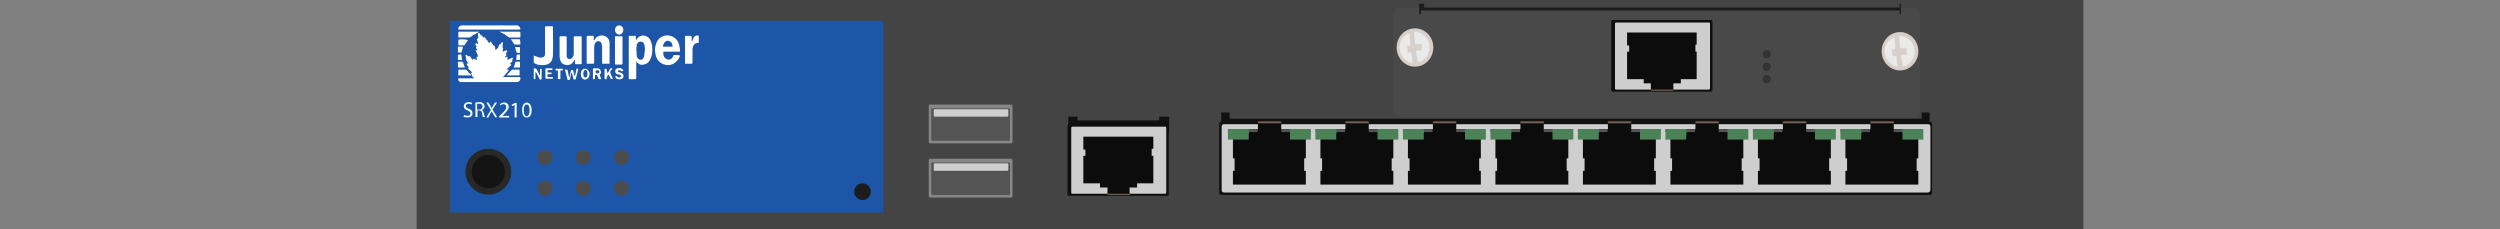 <?xml version="1.0" encoding="utf-8"?>
<!-- Copyright 2022 Virtual Console LLC. All rights reserved. Generator: Adobe Illustrator 26.0.2, SVG Export Plug-In . SVG Version: 6.00 Build 0)  -->
<svg version="1.1" id="Juniper_SRX210" xmlns="http://www.w3.org/2000/svg" xmlns:xlink="http://www.w3.org/1999/xlink" x="0px"
	 y="0px" viewBox="0 0 600 55" style="enable-background:new 0 0 600 55;" xml:space="preserve">
<rect x="0" y="0" width="600" height="55" fill="#808080" stroke="none"/>
<style type="text/css">
	.st0{fill:#444444;}
	.st1{fill:#494949;}
	.st2{fill:#D6CFCC;}
	.st3{fill:#EAEAEA;}
	.st4{fill:#1C1C1C;}
	.st5{fill:#878787;}
	.st6{fill:#545454;}
	.st7{fill:#CECECE;}
	.st8{fill:#1D56A8;}
	.st9{fill:#282828;}
	.st10{fill:#141414;}
	.st11{fill:#4C4C4C;}
	.st12{fill:#111111;}
	.st13{fill:#0F0F0F;}
	.st14{fill:#705D57;}
	.st15{fill:#0C0C0C;}
	.st16{fill:#4B8258;}
	.st17{fill:#333333;}
	.st18{fill:#EFFCF3;}
	.st19{fill:#FFFFFF;}
</style>
<g>
	<rect x="100" class="st0" width="400" height="55"/>
	<g>
		<path class="st1" d="M459.4,28H335.9c-0.8,0-1.5-1-1.5-2.1v-22c0-1.2,0.7-2.1,1.5-2.1h123.4c0.8,0,1.5,1,1.5,2.1v22
			C461,27.1,460.3,28,459.4,28z"/>
		<g>
			<ellipse class="st2" cx="339.6" cy="11.4" rx="4.4" ry="4.6"/>
			<g>
				<path class="st3" d="M338.3,8l0.2,2.9l-0.8,0.1l0.1,1.6l0.9-0.1l0.3,2.3v0.3c-0.7-0.1-1.2-0.3-1.7-0.8c-1.6-1.3-1.8-3.6-0.7-5.2
					C337.2,8.6,337.7,8.1,338.3,8L338.3,8z"/>
				<path class="st3" d="M339.8,12.2l1.4-0.1v-1.5h-1.6l-0.2-2.9c0,0,0.9-0.3,2.3,0.7c1.6,1.3,1.8,3.6,0.7,5.2
					c-0.7,0.8-1.4,1.3-2.1,1.3L339.8,12.2z"/>
			</g>
		</g>
		<g>
			<ellipse class="st2" cx="456" cy="12.3" rx="4.4" ry="4.6"/>
			<g>
				<path class="st3" d="M454.7,8.9l0.2,2.9l-0.8,0.1l0.1,1.6l0.9-0.1l0.3,2.3V16c-0.7-0.1-1.2-0.3-1.7-0.8
					c-1.6-1.3-1.8-3.6-0.7-5.2C453.6,9.6,454.1,9.1,454.7,8.9L454.7,8.9z"/>
				<path class="st3" d="M456.2,13.2l1.4-0.1v-1.5H456l-0.2-2.9c0,0,0.9-0.3,2.3,0.7c1.6,1.3,1.8,3.6,0.7,5.2
					c-0.7,0.8-1.4,1.3-2.1,1.3L456.2,13.2z"/>
			</g>
		</g>
		<polygon class="st4" points="455.9,0.9 455.9,1.8 341.8,1.8 341.8,0.9 341,0.9 340.6,0.9 340.6,3.4 341,3.4 341,2.5 455.9,2.5 
			455.9,3.4 456.2,3.4 456.2,0.9 		"/>
	</g>
	<g>
		<path class="st5" d="M242.7,34.4h-19.5c-0.1,0-0.3-0.1-0.3-0.3v-8.7c0-0.2,0.1-0.3,0.3-0.3h19.5c0.1,0,0.3,0.1,0.3,0.3V34
			C243,34.2,242.9,34.4,242.7,34.4z"/>
		<path class="st6" d="M242.1,33.8h-18.3c-0.1,0-0.3-0.1-0.3-0.3v-7.2c0-0.2,0.1-0.3,0.3-0.3h18.3c0.1,0,0.3,0.1,0.3,0.3v7.2
			C242.4,33.7,242.3,33.8,242.1,33.8z"/>
		<path class="st7" d="M241.8,28h-17.5c-0.1,0-0.2-0.1-0.2-0.2v-1.4c0-0.1,0.1-0.2,0.2-0.2h17.5c0.1,0,0.2,0.1,0.2,0.2v1.4
			C241.9,27.9,241.8,28,241.8,28z"/>
	</g>
	<g>
		<path class="st5" d="M242.7,47.4h-19.5c-0.1,0-0.3-0.1-0.3-0.3v-8.7c0-0.2,0.1-0.3,0.3-0.3h19.5c0.1,0,0.3,0.1,0.3,0.3V47
			C243,47.2,242.9,47.4,242.7,47.4z"/>
		<path class="st6" d="M242.1,46.8h-18.3c-0.1,0-0.3-0.1-0.3-0.3v-7.2c0-0.2,0.1-0.3,0.3-0.3h18.3c0.1,0,0.3,0.1,0.3,0.3v7.2
			C242.4,46.7,242.3,46.8,242.1,46.8z"/>
		<path class="st7" d="M241.8,41h-17.5c-0.1,0-0.2-0.1-0.2-0.2v-1.4c0-0.1,0.1-0.2,0.2-0.2h17.5c0.1,0,0.2,0.1,0.2,0.2v1.4
			C241.9,40.9,241.8,41,241.8,41z"/>
	</g>
	<rect x="108" y="5" class="st8" width="104" height="46"/>
	<circle class="st9" cx="117.2" cy="41.2" r="5.5"/>
	<circle class="st10" cx="117.2" cy="41.2" r="4"/>
	<g>
		<circle class="st11" cx="130.8" cy="37.8" r="1.8"/>
		<circle class="st11" cx="140" cy="37.8" r="1.8"/>
		<circle class="st11" cx="149.2" cy="37.8" r="1.8"/>
		<circle class="st11" cx="130.8" cy="45.2" r="1.8"/>
		<circle class="st11" cx="140" cy="45.2" r="1.8"/>
		<circle class="st11" cx="149.2" cy="45.2" r="1.8"/>
	</g>
	<circle class="st4" cx="207" cy="46" r="2"/>
	<g>
		<g>
			<polygon class="st12" points="278.2,28 278.2,28.9 258.6,28.9 258.6,28 256.4,28 256.4,28.9 256.4,29.8 256.4,31.6 280.6,31.6 
				280.6,29.8 280.6,28.9 280.6,28 			"/>
			<g>
				<path class="st13" d="M280.1,47h-23.5c-0.2,0-0.4-0.1-0.4-0.3V30.1c0-0.2,0.2-0.3,0.4-0.3h23.5c0.2,0,0.4,0.1,0.4,0.3v16.6
					C280.6,46.8,280.4,47,280.1,47z"/>
				<path class="st7" d="M279.6,46.5h-22.2c-0.2,0-0.3-0.1-0.3-0.3V30.7c0-0.2,0.2-0.3,0.3-0.3h22.2c0.2,0,0.3,0.1,0.3,0.3v15.5
					C279.9,46.4,279.8,46.5,279.6,46.5z"/>
			</g>
		</g>
		<g>
			<rect x="265.8" y="46.3" class="st14" width="5.4" height="0.5"/>
			<polygon class="st15" points="276.8,35.7 276.8,32.8 260,32.8 260,35.9 260.5,35.9 260.5,37.4 260,37.4 260,44 264,44 264,45 
				265.8,45 265.8,46.5 271.1,46.5 271.1,45 272.9,45 272.9,44 276.8,44 276.8,37.4 276.4,37.4 276.4,35.7 			"/>
		</g>
	</g>
	<g>
		<g>
			<path class="st13" d="M410.6,22h-23.5c-0.2,0-0.4-0.1-0.4-0.3V5.1c0-0.2,0.2-0.3,0.4-0.3h23.5c0.2,0,0.4,0.1,0.4,0.3v16.6
				C411.1,21.8,410.9,22,410.6,22z"/>
			<path class="st7" d="M410.1,21.5h-22.2c-0.2,0-0.3-0.1-0.3-0.3V5.7c0-0.2,0.2-0.3,0.3-0.3h22.2c0.2,0,0.3,0.1,0.3,0.3v15.5
				C410.4,21.4,410.2,21.5,410.1,21.5z"/>
		</g>
		<g>
			<rect x="396.2" y="21.3" class="st14" width="5.4" height="0.5"/>
			<polygon class="st15" points="407.2,10.7 407.2,7.8 390.5,7.8 390.5,10.9 391,10.9 391,12.4 390.5,12.4 390.5,19 394.5,19 
				394.5,20 396.2,20 396.2,21.5 401.6,21.5 401.6,20 403.4,20 403.4,19 407.2,19 407.2,12.4 406.9,12.4 406.9,10.7 			"/>
		</g>
	</g>
	<g>
		<polygon class="st12" points="461.2,27 461.2,28.5 295.1,28.5 295.1,27 293.1,27 293.1,28.5 293.1,30 295.1,30 461.2,30 463.1,30 
			463.1,28.5 463.1,27 		"/>
		<g>
			<g>
				<path class="st12" d="M463.2,46.8h-170c-0.3,0-0.6-0.2-0.6-0.5V29.7c0-0.3,0.3-0.5,0.6-0.5h169.9c0.3,0,0.6,0.2,0.6,0.5v16.5
					C463.8,46.5,463.5,46.8,463.2,46.8z"/>
				<path class="st7" d="M462.7,46.2H293.8c-0.3,0-0.6-0.2-0.6-0.5V30.3c0-0.3,0.3-0.5,0.6-0.5h168.9c0.3,0,0.6,0.2,0.6,0.5v15.3
					C463.3,45.9,463,46.2,462.7,46.2z"/>
			</g>
			<g>
				<g>
					<rect x="448.9" y="29.1" class="st14" width="5.6" height="0.7"/>
					<polygon class="st15" points="460,38 460.4,38 460.4,31.9 456.7,31.9 456.7,31 454.5,31 454.5,29.6 448.9,29.6 448.9,31 
						446.7,31 446.7,31.9 442.9,31.9 442.9,38 443.3,38 443.3,41 442.9,41 442.9,42.6 442.9,44.3 460.4,44.3 460.4,42.6 460.4,41 
						460,41 					"/>
					<rect x="441.7" y="31" class="st6" width="7.1" height="0.7"/>
					<rect x="454.5" y="31" class="st6" width="7" height="0.7"/>
					<rect x="456.6" y="31" class="st16" width="5" height="2.5"/>
					<rect x="441.7" y="31" class="st16" width="5" height="2.5"/>
				</g>
				<g>
					<rect x="427.9" y="29.1" class="st14" width="5.6" height="0.7"/>
					<polygon class="st15" points="439,38 439.4,38 439.4,31.9 435.7,31.9 435.7,31 433.5,31 433.5,29.6 427.9,29.6 427.9,31 
						425.7,31 425.7,31.9 421.9,31.9 421.9,38 422.3,38 422.3,41 421.9,41 421.9,42.6 421.9,44.3 439.4,44.3 439.4,42.6 439.4,41 
						439,41 					"/>
					<rect x="420.7" y="31" class="st6" width="7.1" height="0.7"/>
					<rect x="433.5" y="31" class="st6" width="7" height="0.7"/>
					<rect x="435.6" y="31" class="st16" width="5" height="2.5"/>
					<rect x="420.7" y="31" class="st16" width="5" height="2.5"/>
				</g>
				<g>
					<rect x="406.9" y="29.1" class="st14" width="5.6" height="0.7"/>
					<polygon class="st15" points="418,38 418.4,38 418.4,31.9 414.7,31.9 414.7,31 412.5,31 412.5,29.6 406.9,29.6 406.9,31 
						404.7,31 404.7,31.9 400.9,31.9 400.9,38 401.3,38 401.3,41 400.9,41 400.9,42.6 400.9,44.3 418.4,44.3 418.4,42.6 418.4,41 
						418,41 					"/>
					<rect x="399.7" y="31" class="st6" width="7.1" height="0.7"/>
					<rect x="412.5" y="31" class="st6" width="7" height="0.7"/>
					<rect x="414.6" y="31" class="st16" width="5" height="2.5"/>
					<rect x="399.7" y="31" class="st16" width="5" height="2.5"/>
				</g>
				<g>
					<rect x="385.9" y="29.1" class="st14" width="5.6" height="0.7"/>
					<polygon class="st15" points="397,38 397.4,38 397.4,31.9 393.7,31.9 393.7,31 391.5,31 391.5,29.6 385.9,29.6 385.9,31 
						383.7,31 383.7,31.9 379.9,31.9 379.9,38 380.3,38 380.3,41 379.9,41 379.9,42.6 379.9,44.3 397.4,44.3 397.4,42.6 397.4,41 
						397,41 					"/>
					<rect x="378.7" y="31" class="st6" width="7.1" height="0.7"/>
					<rect x="391.5" y="31" class="st6" width="7" height="0.7"/>
					<rect x="393.6" y="31" class="st16" width="5" height="2.5"/>
					<rect x="378.7" y="31" class="st16" width="5" height="2.5"/>
				</g>
				<g>
					<rect x="364.9" y="29.1" class="st14" width="5.6" height="0.7"/>
					<polygon class="st15" points="376,38 376.4,38 376.4,31.9 372.7,31.9 372.7,31 370.5,31 370.5,29.6 364.9,29.6 364.9,31 
						362.7,31 362.7,31.9 358.9,31.9 358.9,38 359.3,38 359.3,41 358.9,41 358.9,42.6 358.9,44.3 376.4,44.3 376.4,42.6 376.4,41 
						376,41 					"/>
					<rect x="357.7" y="31" class="st6" width="7.1" height="0.7"/>
					<rect x="370.5" y="31" class="st6" width="7" height="0.7"/>
					<rect x="372.6" y="31" class="st16" width="5" height="2.5"/>
					<rect x="357.7" y="31" class="st16" width="5" height="2.5"/>
				</g>
				<g>
					<rect x="343.9" y="29.1" class="st14" width="5.6" height="0.7"/>
					<polygon class="st15" points="355,38 355.4,38 355.4,31.9 351.7,31.9 351.7,31 349.5,31 349.5,29.6 343.9,29.6 343.9,31 
						341.7,31 341.7,31.9 337.9,31.9 337.9,38 338.3,38 338.3,41 337.9,41 337.9,42.6 337.9,44.3 355.4,44.3 355.4,42.6 355.4,41 
						355,41 					"/>
					<rect x="336.7" y="31" class="st6" width="7.1" height="0.7"/>
					<rect x="349.5" y="31" class="st6" width="7" height="0.7"/>
					<rect x="351.6" y="31" class="st16" width="5" height="2.5"/>
					<rect x="336.7" y="31" class="st16" width="5" height="2.5"/>
				</g>
				<g>
					<rect x="322.9" y="29.1" class="st14" width="5.6" height="0.7"/>
					<polygon class="st15" points="334,38 334.4,38 334.4,31.9 330.7,31.9 330.7,31 328.5,31 328.5,29.6 322.9,29.6 322.9,31 
						320.7,31 320.7,31.9 316.9,31.9 316.9,38 317.3,38 317.3,41 316.9,41 316.9,42.6 316.9,44.3 334.4,44.3 334.4,42.6 334.4,41 
						334,41 					"/>
					<rect x="315.7" y="31" class="st6" width="7.1" height="0.7"/>
					<rect x="328.5" y="31" class="st6" width="7" height="0.7"/>
					<rect x="330.6" y="31" class="st16" width="5" height="2.5"/>
					<rect x="315.7" y="31" class="st16" width="5" height="2.5"/>
				</g>
				<g>
					<rect x="301.9" y="29.1" class="st14" width="5.6" height="0.7"/>
					<polygon class="st15" points="313,38 313.4,38 313.4,31.9 309.7,31.9 309.7,31 307.5,31 307.5,29.6 301.9,29.6 301.9,31 
						299.7,31 299.7,31.9 295.9,31.9 295.9,38 296.3,38 296.3,41 295.9,41 295.9,42.6 295.9,44.3 313.4,44.3 313.4,42.6 313.4,41 
						313,41 					"/>
					<rect x="294.7" y="31" class="st6" width="7.1" height="0.7"/>
					<rect x="307.5" y="31" class="st6" width="7" height="0.7"/>
					<rect x="309.6" y="31" class="st16" width="5" height="2.5"/>
					<rect x="294.7" y="31" class="st16" width="5" height="2.5"/>
				</g>
			</g>
		</g>
	</g>
	<g>
		<circle class="st17" cx="424" cy="13" r="1"/>
		<circle class="st17" cx="424" cy="16" r="1"/>
		<circle class="st17" cx="424" cy="19" r="1"/>
	</g>
	<g>
		<g>
			<path class="st18" d="M111.4,27.6c0.2,0.1,0.5,0.2,0.8,0.2c0.5,0,0.7-0.2,0.7-0.6c0-0.3-0.2-0.5-0.7-0.7c-0.6-0.2-0.9-0.5-0.9-1
				c0-0.6,0.5-1,1.2-1c0.4,0,0.6,0.1,0.8,0.2l-0.1,0.4c-0.1-0.1-0.4-0.2-0.7-0.2c-0.5,0-0.7,0.3-0.7,0.5c0,0.3,0.2,0.5,0.7,0.7
				c0.6,0.2,0.9,0.5,0.9,1.1s-0.4,1-1.3,1c-0.3,0-0.7-0.1-0.9-0.2L111.4,27.6z"/>
			<path class="st18" d="M114.1,24.6c0.2,0,0.6-0.1,0.9-0.1c0.5,0,0.8,0.1,1,0.3c0.2,0.2,0.3,0.4,0.3,0.7c0,0.5-0.3,0.8-0.7,0.9l0,0
				c0.3,0.1,0.4,0.4,0.5,0.7c0.1,0.5,0.2,0.8,0.3,1h-0.5c-0.1-0.1-0.1-0.4-0.2-0.9s-0.3-0.7-0.7-0.7h-0.4v1.6h-0.5L114.1,24.6
				L114.1,24.6z M114.5,26.3h0.5c0.5,0,0.8-0.3,0.8-0.7c0-0.5-0.3-0.7-0.8-0.7c-0.2,0-0.4,0-0.5,0V26.3z"/>
			<path class="st18" d="M118.9,28.2l-0.5-0.8c-0.2-0.3-0.3-0.5-0.4-0.7l0,0c-0.1,0.2-0.2,0.4-0.4,0.7l-0.4,0.8h-0.5l1.1-1.8
				l-1.1-1.8h0.5l0.5,0.8c0.1,0.2,0.2,0.4,0.3,0.6l0,0c0.1-0.2,0.2-0.4,0.3-0.6l0.5-0.8h0.5l-1.1,1.7l1.1,1.8L118.9,28.2L118.9,28.2
				z"/>
			<path class="st18" d="M119.8,28.2v-0.3l0.4-0.4c0.9-0.8,1.3-1.3,1.3-1.8c0-0.4-0.2-0.7-0.7-0.7c-0.3,0-0.6,0.2-0.7,0.3L120,25
				c0.2-0.2,0.6-0.4,1-0.4c0.7,0,1.1,0.5,1.1,1c0,0.6-0.5,1.2-1.2,1.9l-0.3,0.3l0,0h1.6v0.4H119.8z"/>
			<path class="st18" d="M123.5,25.2L123.5,25.2l-0.6,0.3l-0.1-0.4l0.8-0.4h0.4v3.5h-0.5C123.5,28.2,123.5,25.2,123.5,25.2z"/>
			<path class="st18" d="M127.6,26.4c0,1.2-0.4,1.8-1.2,1.8c-0.7,0-1.1-0.6-1.1-1.8c0-1.2,0.5-1.8,1.2-1.8
				C127.1,24.7,127.6,25.3,127.6,26.4z M125.7,26.5c0,0.9,0.3,1.4,0.7,1.4c0.5,0,0.7-0.6,0.7-1.4c0-0.9-0.2-1.4-0.7-1.4
				C126,25,125.7,25.5,125.7,26.5z"/>
		</g>
	</g>
	<g>
		<g>
			<g>
				<path class="st19" d="M155.9,9.3c-0.7-1-2.5-1.1-3.1,0.2c0,0.1-0.1,0.1-0.1,0.1c-0.1-0.3-0.1-0.5-0.1-0.8c0-0.2,0-0.2-0.2-0.2
					c-0.4,0-0.9,0-1.3,0c-0.2,0-0.2,0.1-0.2,0.2c0,3.3,0,6.6,0,10c0,0.2,0.1,0.2,0.2,0.2c0.4,0,0.9,0,1.3,0c0.2,0,0.3-0.1,0.3-0.3
					c0-1.2,0-2.5,0-3.7c0-0.1,0-0.2,0-0.3c0.6,0.9,1.4,1,2.1,0.7c0.8-0.2,1.2-0.9,1.5-1.7c0.3-0.9,0.3-1.8,0.2-2.8
					C156.4,10.4,156.2,9.8,155.9,9.3z M154.6,13.5c-0.1,0.3-0.3,0.7-0.6,0.8c-0.6,0.2-1.2-0.3-1.2-1.1c0-0.4,0-0.7-0.1-1.2
					c0-0.3,0.1-0.7,0.1-1.2c0-0.2,0.1-0.3,0.2-0.4c0.2-0.3,0.5-0.5,0.9-0.4c0.3,0,0.6,0.2,0.7,0.6c0.1,0.4,0.2,0.8,0.2,1.2
					C154.7,12.3,154.7,12.9,154.6,13.5z"/>
				<path class="st19" d="M159.4,12.4c1.2,0,2.3,0,3.5,0c0.3,0,0.3,0,0.3-0.3c0-0.2,0-0.5-0.1-0.8c-0.2-1.6-1.2-2.6-2.7-2.8
					c-1.4-0.1-2.6,0.7-3,2.2c-0.2,0.7-0.3,1.4-0.1,2.2c0.2,1.2,0.8,2.1,1.9,2.5c1.1,0.4,2.1,0.3,3.1-0.6c0.4-0.4,0.8-0.9,0.9-1.5
					c-0.5-0.1-1-0.1-1.4-0.1c-0.1,0-0.2,0-0.2,0.2c-0.2,0.6-0.7,1-1.3,0.9c-0.7-0.2-1.1-0.7-1.1-1.5
					C159.1,12.5,159.2,12.4,159.4,12.4z M160.4,9.8c0.6,0.1,1.1,0.7,1,1.4c-0.7,0-1.5,0-2.3,0C159.2,10.3,159.7,9.7,160.4,9.8z"/>
				<path class="st19" d="M146.3,10.4c0-0.4-0.1-0.9-0.4-1.2c-0.6-0.9-2.4-1-3.1,0.2c-0.1,0.1-0.1,0.2-0.2,0.3h-0.1
					c0-0.3,0-0.6,0-0.9c0-0.1,0-0.2-0.2-0.2c-0.4,0-0.9,0-1.3,0c-0.1,0-0.2,0.1-0.2,0.2c0,0.2,0,0.5,0,0.7c0,1.8,0,3.7,0,5.5
					c0,0.3,0,0.3,0.3,0.3c0.4,0,0.8,0,1.2,0c0.2,0,0.3-0.1,0.3-0.3c0-1.1,0-2.2,0-3.3c0-0.4,0-0.9,0.2-1.3c0.2-0.4,0.6-0.6,1-0.5
					c0.3,0.1,0.6,0.3,0.6,0.7c0,0.2,0.1,0.4,0.1,0.6c0,1.3,0,2.5,0,3.8c0,0.2,0,0.3,0.2,0.3c0.5,0,0.9,0,1.4,0
					c0.2,0,0.2-0.1,0.2-0.2c0-0.5,0-1,0-1.4C146.3,12.7,146.3,11.6,146.3,10.4z"/>
				<path class="st19" d="M139.3,8.7c-0.4,0-0.9,0-1.3,0c-0.2,0-0.3,0.1-0.3,0.3c0,1.3,0,2.6,0,3.9c0,0.6-0.3,1-0.7,1.2
					c-0.5,0.2-1-0.1-1-0.7c0-0.2,0-0.4,0-0.6c0-1.3,0-2.5,0-3.8c0-0.2-0.1-0.3-0.3-0.3c-0.4,0-0.8,0-1.2,0c-0.2,0-0.2,0.1-0.2,0.3
					c0,1.5,0,3,0,4.4c0,0.2,0,0.5,0.1,0.7c0.1,0.7,0.4,1.2,1.1,1.4c0.2,0.1,0.5,0.1,0.7,0.1c0.7,0,1.3-0.4,1.6-1.1
					c0-0.1,0.1-0.1,0.1-0.2c0,0,0,0,0.1,0c0,0.3,0,0.6,0,0.9c0,0.2,0,0.2,0.2,0.2c0.4,0,0.8,0,1.2,0c0.2,0,0.2-0.1,0.2-0.2
					c0-2.1,0-4.2,0-6.3C139.5,8.7,139.5,8.7,139.3,8.7z"/>
				<path class="st19" d="M132.5,6.3c-0.4,0-0.8,0-1.2,0c-0.5,0-0.5,0-0.5,0.5c0,2,0,4.1,0,6.1c0,0.4-0.1,0.7-0.5,0.8
					c-0.2,0.1-0.5,0.2-0.8,0.1c-0.5-0.1-0.9-0.3-1.4-0.5c0,0.5,0,1,0,1.5c0,0.2,0.1,0.3,0.2,0.4c0.7,0.4,1.5,0.5,2.3,0.4
					c1.5-0.1,2-1,2.1-2.3c0.1-2.3,0-4.5,0-6.7C132.7,6.3,132.6,6.3,132.5,6.3z"/>
				<path class="st19" d="M167.5,8.5c-0.6,0-0.9,0.2-1.2,0.9c-0.1,0.2-0.1,0.3-0.2,0.6c0-0.1-0.1-0.1-0.1-0.2c0-0.3,0-0.6,0-0.9
					c0-0.2,0-0.3-0.2-0.3c-0.4,0-0.8,0-1.2,0c-0.2,0-0.2,0.1-0.2,0.2c0,2.1,0,4.2,0,6.3c0,0.2,0.1,0.2,0.2,0.2c0.4,0,0.9,0,1.3,0
					c0.2,0,0.3-0.1,0.3-0.3c0-1,0-2,0-3s0.4-1.7,1.4-1.7c0.1,0,0.1-0.1,0.1-0.2c0-0.5,0-1,0-1.5C167.7,8.6,167.6,8.6,167.5,8.5z"/>
				<path class="st19" d="M149.1,8.7c-0.4,0-0.9,0-1.3,0c-0.2,0-0.2,0.1-0.2,0.2c0,2.1,0,4.2,0,6.4c0,0.2,0.1,0.2,0.2,0.2
					c0.4,0,0.9,0,1.3,0c0.2,0,0.3-0.1,0.3-0.3c0-1,0-2.1,0-3.1s0-2.1,0-3.1C149.4,8.8,149.4,8.7,149.1,8.7z"/>
				<path class="st19" d="M148.6,6.1c-0.6,0-1,0.5-1,1.1s0.5,1.1,1,1.1s1-0.5,1-1.1S149.2,6.1,148.6,6.1z"/>
			</g>
			<g>
				<path class="st19" d="M138,18.2c0.1-0.5,0.2-0.9,0.3-1.4c0.1-0.4,0.1-0.4,0.5-0.3c-0.1,0.3-0.1,0.5-0.2,0.8
					c-0.1,0.5-0.3,1.1-0.4,1.6c-0.1,0.2-0.2,0.2-0.3,0.2c-0.2,0-0.2,0-0.3-0.2c-0.1-0.5-0.2-1-0.4-1.5c-0.1,0.1-0.1,0.2-0.1,0.2
					c-0.1,0.5-0.2,0.9-0.3,1.4c0,0.1-0.1,0.2-0.2,0.2c-0.1,0-0.3,0.1-0.4-0.1c-0.2-0.8-0.4-1.6-0.6-2.4h0.1c0.5,0,0.5,0,0.6,0.5
					c0.1,0.4,0.2,0.9,0.3,1.4c0.1-0.1,0.1-0.2,0.1-0.2c0.1-0.5,0.2-0.9,0.3-1.4c0-0.2,0.1-0.2,0.3-0.2c0.1,0,0.3,0,0.3,0.2
					c0.1,0.5,0.2,0.9,0.3,1.4C137.9,18.1,137.9,18.1,138,18.2L138,18.2z"/>
				<path class="st19" d="M143.9,17.9c0.1,0.4,0.3,0.7,0.4,1.1c-0.2,0-0.3,0-0.5,0c-0.1,0-0.1-0.1-0.2-0.2c-0.1-0.2-0.1-0.4-0.2-0.5
					c-0.2-0.4-0.2-0.4-0.6-0.3c0,0.3,0,0.5,0,0.8c0,0.2-0.1,0.2-0.2,0.2c-0.1,0-0.3,0.1-0.3-0.2c0-0.7,0-1.5,0-2.2
					c0-0.2,0.1-0.2,0.2-0.2c0.3,0,0.6,0,0.9,0c0.4,0,0.7,0.2,0.7,0.5C144.4,17.3,144.3,17.6,143.9,17.9
					C144,17.8,144,17.9,143.9,17.9z M142.9,17.2c0.1,0.1,0.1,0.4,0.2,0.4c0.2,0,0.4,0,0.5,0c0.2-0.1,0.3-0.4,0.2-0.6
					c-0.1-0.1-0.5-0.2-0.7-0.1C143,16.9,143,17.1,142.9,17.2z"/>
				<path class="st19" d="M128.5,17.3c0,0.5,0,1,0,1.5c0,0.2,0,0.2-0.2,0.2s-0.2-0.1-0.2-0.2c0-0.7,0-1.4,0-2.2
					c0-0.2,0.1-0.2,0.2-0.2c0.3,0,0.4,0.1,0.6,0.4c0.2,0.4,0.4,0.8,0.6,1.2c0,0,0,0,0.1,0c0-0.1,0-0.2,0-0.2c0-0.4,0-0.8,0-1.1
					c0-0.2,0.1-0.2,0.2-0.2c0.2,0,0.2,0.1,0.2,0.2c0,0.7,0,1.4,0,2.1c0,0.1-0.1,0.3-0.1,0.3c-0.2,0-0.3,0.1-0.4-0.1
					c-0.2-0.5-0.5-0.9-0.7-1.4C128.7,17.4,128.6,17.3,128.5,17.3L128.5,17.3z"/>
				<path class="st19" d="M141.5,17.8c0,0.2,0,0.3-0.1,0.4c-0.1,0.6-0.5,0.9-1.1,0.9c-0.5-0.1-0.8-0.5-0.9-1c0-0.4,0-0.7,0.1-1
					c0.2-0.4,0.5-0.6,0.9-0.6s0.7,0.2,0.9,0.6C141.5,17.3,141.5,17.5,141.5,17.8C141.6,17.7,141.5,17.8,141.5,17.8z M141,17.7
					c0-0.2-0.1-0.4-0.1-0.6c-0.1-0.2-0.2-0.3-0.4-0.3s-0.3,0.1-0.4,0.3c-0.1,0.4-0.2,0.8,0,1.2c0.1,0.2,0.2,0.3,0.4,0.3
					s0.3-0.1,0.4-0.3C140.9,18.1,141,17.9,141,17.7z"/>
				<path class="st19" d="M145.8,17.6c0.2-0.3,0.4-0.6,0.5-0.9c0.2-0.3,0.3-0.4,0.7-0.3c-0.1,0.2-0.2,0.3-0.3,0.4
					c-0.3,0.3-0.3,0.6-0.1,1s0.3,0.8,0.5,1.1c-0.4,0.1-0.5,0.1-0.7-0.3c-0.1-0.2-0.2-0.5-0.3-0.7c0,0,0,0-0.1,0
					c-0.2,0.3-0.4,0.5-0.4,0.9c0,0.2-0.1,0.3-0.2,0.2c-0.2,0-0.3,0-0.3-0.2c0-0.7,0-1.4,0-2.1c0-0.2,0.1-0.2,0.2-0.2
					c0.2,0,0.3,0,0.3,0.2C145.7,17,145.7,17.3,145.8,17.6L145.8,17.6z"/>
				<path class="st19" d="M130.9,17.7c0-0.4,0-0.7,0-1.1c0-0.2,0-0.2,0.2-0.2c0.4,0,0.9,0,1.3,0c0.2,0,0.2,0.1,0.2,0.2
					c0,0.2-0.1,0.2-0.2,0.2c-0.2,0-0.5,0-0.7,0s-0.3,0.1-0.3,0.3s0,0.3,0.2,0.3s0.4,0,0.6,0c0.2,0,0.2,0.1,0.2,0.2s0,0.2-0.2,0.2
					s-0.4,0-0.6,0c-0.2,0-0.2,0.1-0.2,0.2c0,0,0,0,0,0.1c0,0.4,0,0.4,0.4,0.4c0.2,0,0.4,0,0.7,0c0.2,0,0.2,0.1,0.2,0.2
					s0,0.2-0.2,0.2c-0.5,0-0.9,0-1.4,0c-0.1,0-0.2-0.1-0.2-0.2C130.9,18.4,130.9,18.1,130.9,17.7z"/>
				<path class="st19" d="M149.6,17c-0.2,0.1-0.4,0.2-0.6,0c-0.1-0.2-0.4-0.1-0.6-0.1c-0.1,0-0.1,0.2-0.1,0.2c0,0.1,0.1,0.2,0.2,0.2
					c0.2,0.1,0.4,0.1,0.6,0.2c0.2,0.1,0.4,0.2,0.5,0.5c0.1,0.4,0,0.7-0.3,0.9c-0.4,0.2-0.9,0.2-1.3,0c-0.1,0-0.1-0.1-0.2-0.2
					c-0.1-0.1-0.1-0.3-0.1-0.4c0.1-0.1,0.4-0.1,0.5,0.1c0.2,0.2,0.5,0.3,0.7,0.1c0.2-0.1,0.2-0.4,0-0.5c-0.1-0.1-0.2-0.1-0.4-0.1
					c-0.1,0-0.3-0.1-0.4-0.1c-0.5-0.2-0.6-0.9-0.2-1.3C148.5,16.2,149.5,16.3,149.6,17z"/>
				<path class="st19" d="M133.9,18c0-0.3,0-0.6,0-0.9c0-0.2-0.1-0.2-0.2-0.2c-0.1,0-0.1,0-0.2,0c-0.2,0-0.2-0.1-0.2-0.2
					c0-0.2,0.1-0.2,0.2-0.2c0.5,0,0.9,0,1.4,0c0.2,0,0.2,0.1,0.2,0.2s0,0.2-0.2,0.2c-0.5,0-0.4-0.1-0.4,0.5c0,0.5,0,1,0,1.4
					c0,0.2-0.1,0.2-0.3,0.2s-0.3,0-0.3-0.2C133.9,18.5,133.9,18.2,133.9,18z"/>
			</g>
		</g>
		<g>
			<g>
				<path class="st19" d="M110.2,7.1c4.7,0,9.4,0,14.2,0c0.5,0,0.6-0.1,0.4-0.5c-0.1-0.2-0.3-0.3-0.4-0.4c0,0-0.1-0.1-0.2-0.1
					c-4.5,0-9,0-13.5,0c-0.1,0-0.1,0.1-0.2,0.1c-0.3,0.1-0.5,0.4-0.5,0.7C109.9,7.1,109.9,7.1,110.2,7.1z"/>
				<path class="st19" d="M124.6,18.5c-1.2,0-2.4,0-3.6,0c-0.1,0-0.2,0-0.3,0c0.3-0.3,0.6-0.6,0.8-0.9c0.1-0.1,0.1-0.1,0.2-0.2
					s0.1-0.2,0.1-0.2c0.1-0.1,0.2-0.1,0.2-0.2c0.1-0.1,0.1-0.1,0.1-0.2s-0.1-0.1-0.2-0.1s-0.2,0-0.3-0.1c0.3-0.3,0.6-0.5,0.9-0.8
					c0.3-0.2,0.3-0.3-0.1-0.5c0.2-0.2,0.3-0.3,0.5-0.5c0.1-0.1,0.1-0.2,0.1-0.2c-0.2-0.2,0-0.3,0.1-0.5c0-0.1,0-0.2,0-0.2
					c-0.1,0-0.2,0-0.3,0c-0.3,0.1-0.5,0.3-0.8,0.4c-0.1,0-0.1,0.1-0.2,0.1c0-0.2,0-0.4,0-0.6c0-0.1-0.1-0.2-0.1-0.2
					c-0.1,0-0.2,0-0.2,0.1c-0.1,0.2-0.2,0.1-0.3,0c0.1-0.2,0.2-0.3,0.3-0.4c0-0.1,0.1-0.2,0-0.3c-0.2-0.1-0.1-0.2,0-0.3
					s0.1-0.2,0.2-0.3c0-0.1,0-0.2,0-0.3c-0.1,0-0.2,0-0.3,0c-0.2,0.1-0.5,0.2-0.8,0.3c0-0.2,0.1-0.3,0.1-0.5s0.2-0.4-0.1-0.5
					c0,0,0-0.1,0-0.2c0-0.3,0.1-0.6,0.1-0.9c0-0.1-0.1-0.2-0.1-0.2c-0.1,0-0.2,0-0.2,0.1c-0.1,0.1-0.2,0.2-0.2,0.4
					c-0.2-0.2-0.3,0-0.4,0.2s-0.2,0.4-0.2,0.5s-0.1,0.1-0.1,0.2c-0.1,0.1-0.2,0.2-0.3,0.3c-0.1,0.1-0.2,0.1-0.3,0.2
					c0-0.3-0.1-0.6-0.1-0.8c0-0.1-0.1-0.2-0.2-0.2s-0.1-0.1-0.2-0.1c-0.2-0.3-0.3-0.5-0.5-0.8c0-0.1-0.1-0.1-0.2-0.1
					s-0.1,0.1-0.2,0.2c-0.1,0.1-0.1,0.2-0.1,0.2c-0.2-0.2-0.2-0.4-0.4-0.6c-0.1-0.1-0.1-0.3-0.3-0.3l-0.1-0.1c0-0.1-0.1-0.2-0.1-0.3
					c-0.1-0.1-0.1-0.2-0.2-0.2C116.1,8.9,116,9,116,9s0,0-0.1,0c0-0.1-0.1-0.2-0.1-0.3c-0.1-0.1-0.1-0.2-0.2-0.2
					c-0.2,0.1-0.2-0.1-0.3-0.2c-0.1-0.1-0.2-0.3-0.2-0.4c-0.1,0.1-0.2,0.1-0.3,0c0,0.1-0.1,0.2-0.1,0.3c0,0.3,0.1,0.7,0.1,1
					c-0.3,0-0.4,0.1-0.3,0.4c0.1,0.3,0.2,0.6,0.3,1c-0.2-0.1-0.2-0.1-0.4-0.2c-0.1,0-0.2,0-0.3,0c0,0.1,0,0.2,0,0.3
					c0.1,0.2,0.2,0.3,0.3,0.5c-0.2,0.1-0.2,0.2-0.1,0.4s0.2,0.3,0.3,0.5c-0.1,0-0.1,0-0.1,0c-0.1,0-0.2-0.1-0.3-0.1
					c0,0.1,0,0.2,0,0.3c0.2,0.4,0.4,0.7,0.5,1.1c0,0.1,0.1,0.1,0.1,0.2c-0.1,0-0.3,0-0.4,0c0,0.1,0,0.3,0,0.4c0,0.1,0.1,0.2,0.1,0.4
					c-0.2-0.1-0.3-0.1-0.5-0.2c-0.3-0.2-0.3-0.2-0.5,0.2c-0.1-0.1-0.1-0.1-0.2-0.2c-0.2-0.2-0.3-0.4-0.4-0.6c-0.2-0.2-0.2-0.2-0.4,0
					c-0.1-0.1-0.2-0.2-0.3-0.2c-0.1-0.1-0.2-0.3-0.4-0.2s0,0.3,0,0.5c0,0.1,0.1,0.2,0.1,0.3c-0.1,0.1,0,0.2,0,0.4
					c0.2,0.3,0.3,0.6,0.5,0.8c-0.1,0-0.1,0-0.1,0c-0.4,0.1-0.4,0.1-0.2,0.4c0.1,0.2,0.3,0.4,0.4,0.5c-0.2,0.2-0.2,0.3,0,0.5
					c0.3,0.2,0.5,0.5,0.8,0.8c-0.3,0.2-0.3,0.2-0.1,0.5c0.1,0.1,0.1,0.1,0.1,0.2s0.1,0.2,0.1,0.3c0.1,0.1,0.2,0.2,0.4,0.3
					c0,0,0,0,0,0.1c-0.1,0-0.2,0-0.2,0c-1.1,0-2.2,0-3.3,0c-0.4,0-0.4,0.1-0.3,0.4s0.3,0.5,0.6,0.5c0.1,0,0.2,0,0.3,0
					c1.7,0,3.4,0,5.1,0c2.7,0,5.3,0,8,0c0.5,0,0.8-0.3,0.9-0.7C124.9,18.6,124.9,18.5,124.6,18.5z"/>
				<path class="st19" d="M110.2,9c0.7,0,1.4,0,2.1,0c0.3,0,0.6,0,0.9-0.3c0.1-0.1,0.2-0.2,0.4-0.3c0.5-0.3,1-0.5,1.5-0.8
					c-1.6,0-3.3,0-4.9,0c-0.2,0-0.2,0.1-0.2,0.2c0,0.3,0,0.6,0,0.9C109.9,8.9,110,9,110.2,9z"/>
				<path class="st19" d="M124.6,7.6c-0.9,0-1.9,0-2.8,0c-0.7,0-1.3,0-2,0c0.8,0.3,1.5,0.7,2.2,1.3c0.1,0,0.1,0.1,0.2,0.1
					c0.8,0,1.7,0,2.5,0c0.2,0,0.2-0.1,0.2-0.2c0-0.3,0-0.6,0-0.9C124.9,7.7,124.8,7.6,124.6,7.6z"/>
				<path class="st19" d="M110.2,18.1c0.8,0,1.5,0,2.3,0c0.2,0,0.5,0,0.7,0c-0.4-0.4-0.8-0.8-1.2-1.3c0,0-0.1-0.1-0.2-0.1
					c-0.5,0-1.1,0-1.6,0c-0.1,0-0.2,0-0.2,0.2c0,0.3,0,0.6,0,0.9C109.9,18,110,18.1,110.2,18.1z"/>
				<path class="st19" d="M122.8,16.8c-0.4,0.4-0.8,0.8-1.2,1.3c1,0,2,0,3,0c0.1,0,0.1-0.1,0.1-0.2c0-0.3,0-0.6,0-1
					c0-0.2-0.1-0.2-0.2-0.2c-0.5,0-1.1,0-1.6,0C123,16.7,122.9,16.8,122.8,16.8z"/>
				<path class="st19" d="M110.1,9.5c-0.1,0-0.1,0.1-0.1,0.2c0,0.3,0,0.7,0,1c0,0.1,0,0.2,0.2,0.2c0.4,0,0.7,0,1.1,0
					c0.1,0,0.2,0,0.2-0.1c0.3-0.4,0.5-0.8,0.8-1.2C111.5,9.4,110.8,9.4,110.1,9.5z"/>
				<path class="st19" d="M124.8,9.6c0-0.1-0.1-0.2-0.1-0.2c-0.7,0-1.4,0-2.1,0c0.3,0.4,0.5,0.8,0.8,1.2c0,0.1,0.1,0.1,0.2,0.1
					c0.4,0,0.8,0,1.1,0c0.1,0,0.2-0.1,0.2-0.2C124.9,10.3,124.9,9.9,124.8,9.6z"/>
				<path class="st19" d="M110.1,16.2c0.5,0,1,0,1.5,0c-0.2-0.4-0.4-0.9-0.5-1.3c0,0-0.1-0.1-0.2-0.1c-0.2,0-0.5,0-0.8,0
					c-0.1,0-0.2,0.1-0.2,0.1c0,0.4,0,0.7,0,1.1C109.9,16.2,110,16.2,110.1,16.2z"/>
				<path class="st19" d="M123.3,16.2c0.5,0,0.9,0,1.4,0c0.1,0,0.1-0.1,0.1-0.2c0-0.3,0-0.7,0-1c0-0.1,0-0.2-0.2-0.2s-0.5,0-0.7,0
					c-0.1,0-0.2,0.1-0.2,0.1C123.6,15.4,123.4,15.8,123.3,16.2L123.3,16.2z"/>
				<path class="st19" d="M110.7,12.6L110.7,12.6c0.1,0,0.1-0.1,0.1-0.1c0.1-0.4,0.2-0.8,0.3-1.3c-0.3,0-0.7,0-1,0
					c-0.2,0-0.2,0.1-0.2,0.2c0,0.2,0,0.3,0,0.5C109.9,12.7,109.9,12.7,110.7,12.6z"/>
				<path class="st19" d="M124.7,11.3c-0.4,0-0.7,0-1.1,0c0.1,0.3,0.2,0.5,0.2,0.8c0.2,0.6,0.2,0.6,0.8,0.6c0,0,0,0,0.1,0l0.1-0.1
					c0-0.4,0-0.7,0-1.1C124.8,11.3,124.8,11.3,124.7,11.3z"/>
				<path class="st19" d="M110.1,14.4c0.2,0,0.5,0,0.8,0c0-0.3-0.1-0.6-0.1-0.8c-0.1-0.6-0.1-0.6-0.7-0.5c-0.1,0-0.1,0.1-0.2,0.2
					c0,0.4,0,0.7,0,1C109.9,14.3,110,14.4,110.1,14.4z"/>
				<path class="st19" d="M124.2,13.1L124.2,13.1c-0.1,0-0.2,0.1-0.2,0.1c0,0.4-0.1,0.8-0.1,1.2c0.2,0,0.5,0,0.7,0s0.2-0.1,0.2-0.2
					c0-0.2,0-0.4,0-0.6C124.8,13,124.8,13,124.2,13.1z"/>
			</g>
		</g>
	</g>
</g>
</svg>
